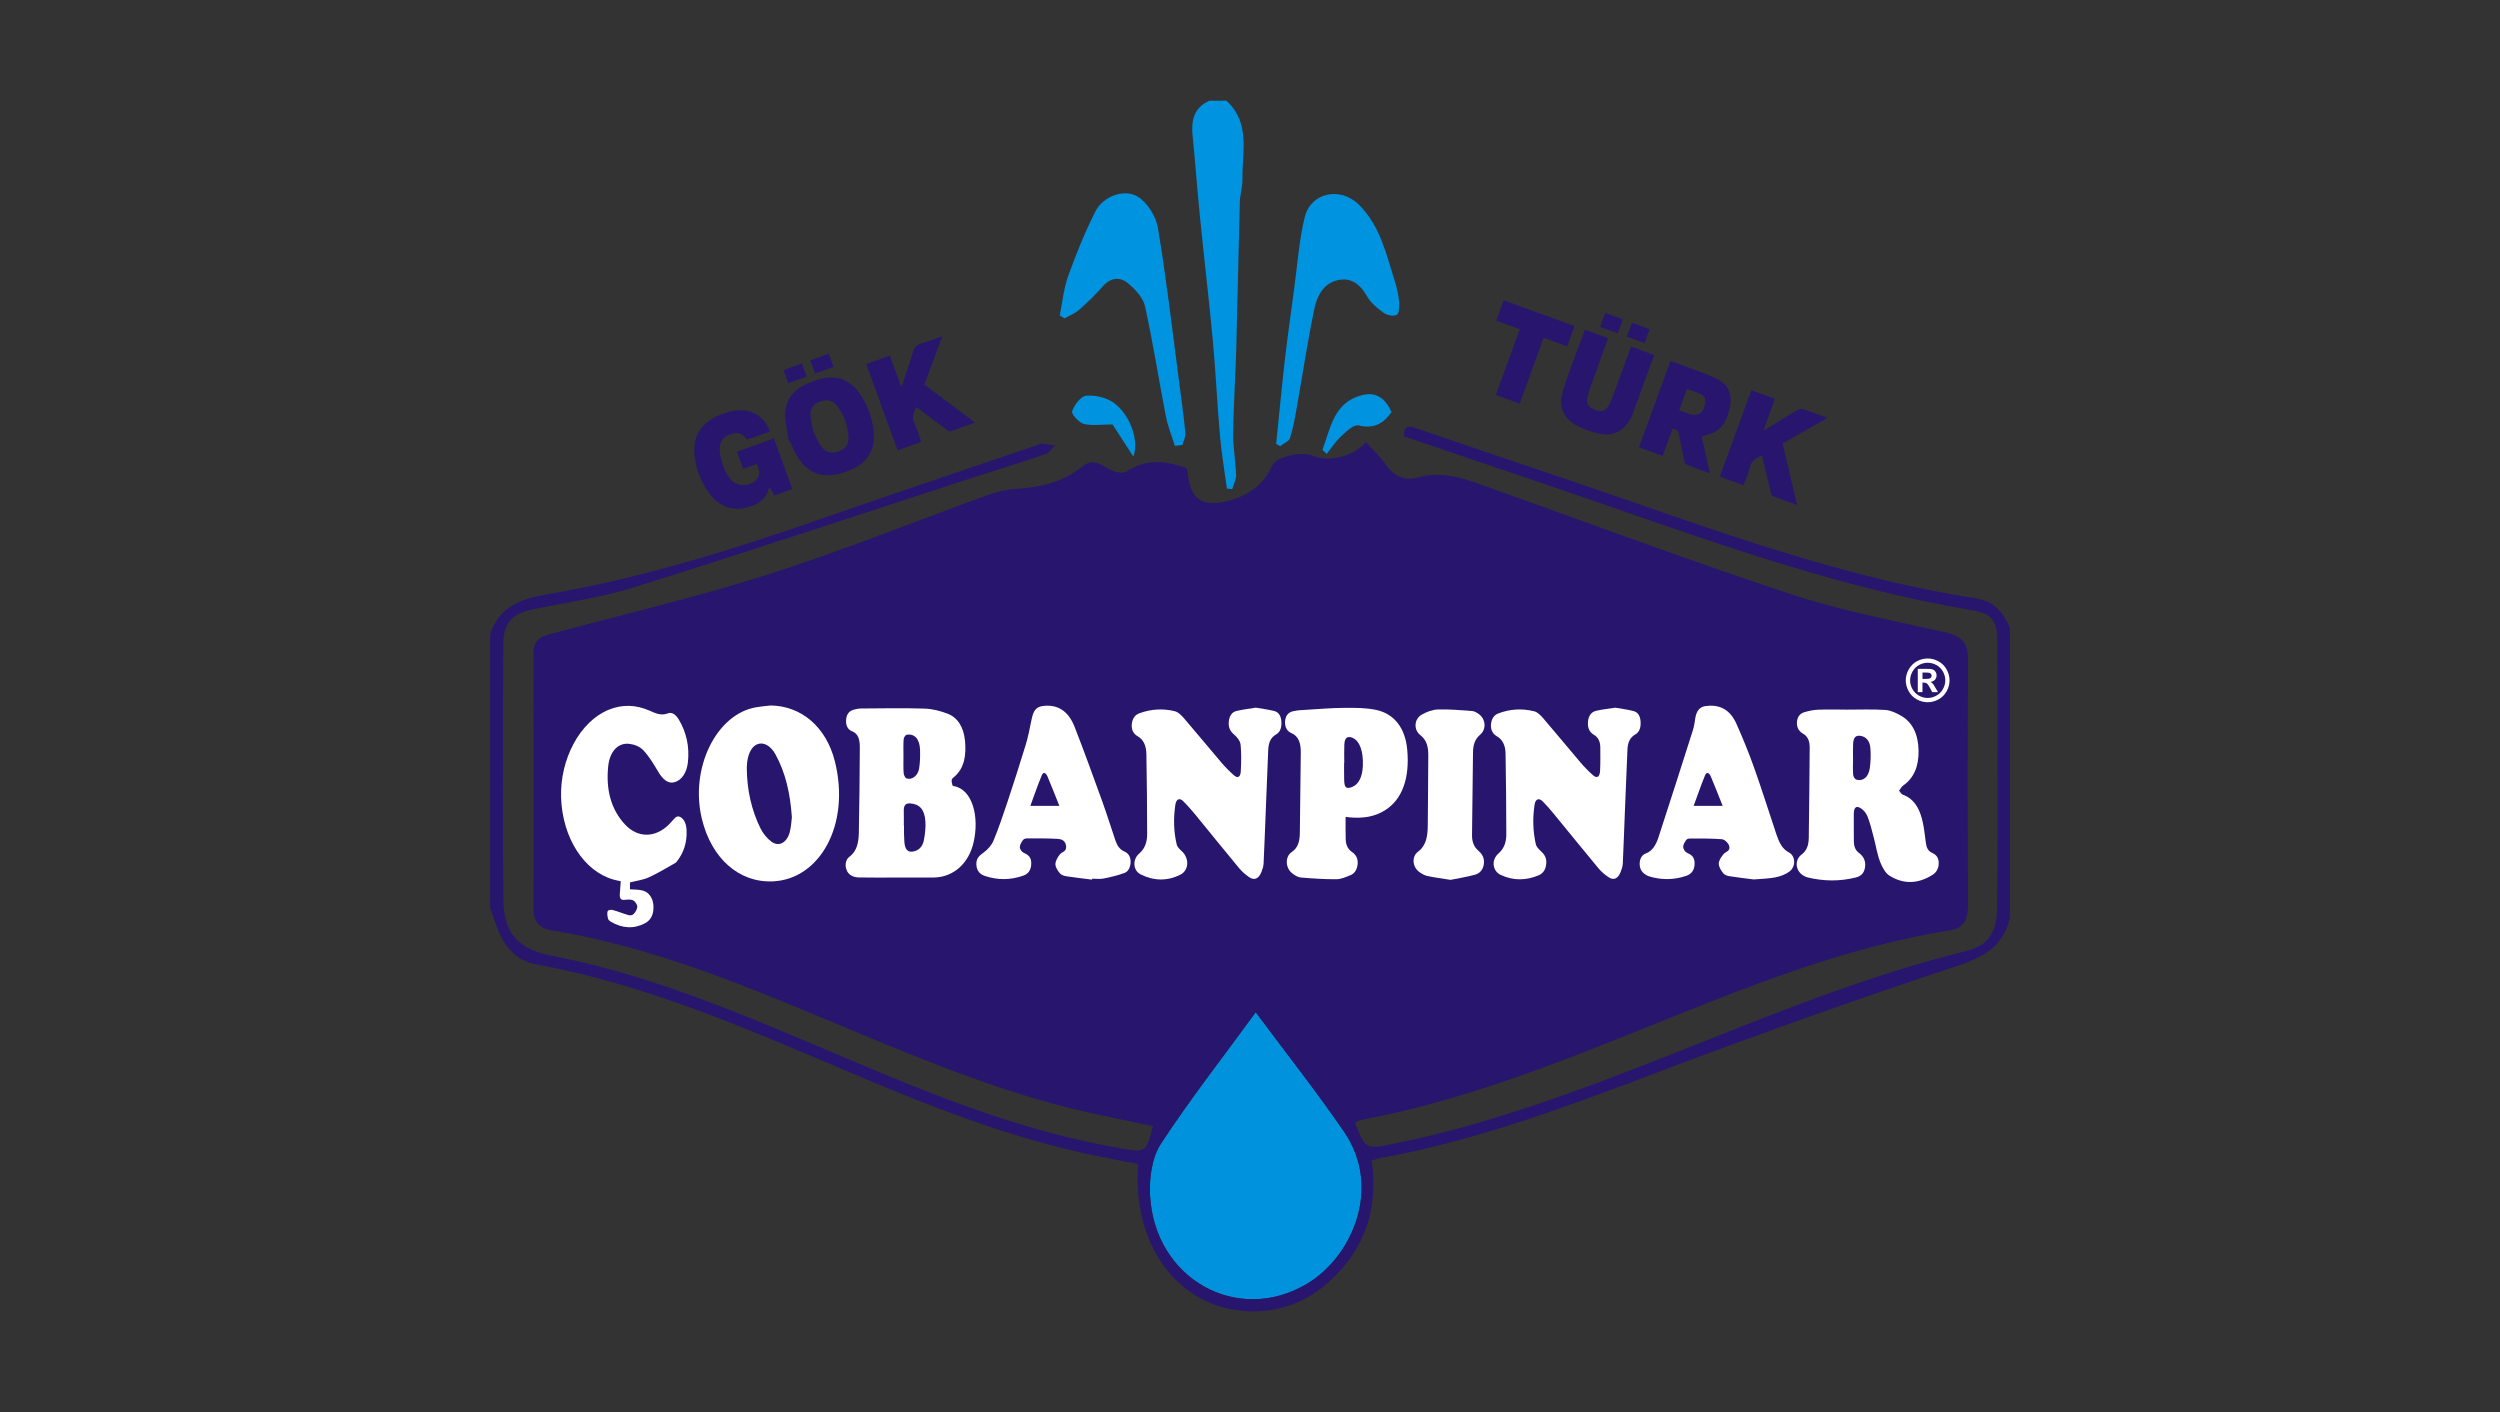<?xml version="1.0" encoding="utf-8"?>
<!-- Generator: Adobe Illustrator 16.0.0, SVG Export Plug-In . SVG Version: 6.00 Build 0)  -->
<!DOCTYPE svg PUBLIC "-//W3C//DTD SVG 1.1//EN" "http://www.w3.org/Graphics/SVG/1.1/DTD/svg11.dtd">
<svg version="1.1" id="Layer_1" xmlns="http://www.w3.org/2000/svg" xmlns:xlink="http://www.w3.org/1999/xlink" x="0px" y="0px"
	 width="108px" height="61px" viewBox="0 0 108 61" enable-background="new 0 0 108 61" xml:space="preserve">
<rect x="0" y="0" width="108" height="61" fill="#333333" stroke="none"/>
<g>
	<g>
		<path fill-rule="evenodd" clip-rule="evenodd" fill="#28156E" d="M34.641,15.7c0.067,0.187,0.135,0.372,0.206,0.568
			c-0.268,0.098-0.517,0.188-0.791,0.288c-0.069-0.188-0.138-0.378-0.207-0.568C34.113,15.892,34.377,15.796,34.641,15.7z"/>
		<path fill-rule="evenodd" clip-rule="evenodd" fill="#28156E" d="M35.799,15.279c0.068,0.186,0.135,0.372,0.207,0.567
			c-0.272,0.101-0.518,0.189-0.792,0.289c-0.067-0.187-0.137-0.378-0.207-0.568C35.27,15.471,35.534,15.375,35.799,15.279z"/>
		<path fill-rule="evenodd" clip-rule="evenodd" fill="#28156E" d="M34.227,21.124c-0.26,0.094-0.507,0.184-0.77,0.28
			c-0.064-0.114-0.129-0.229-0.199-0.353c-0.018,0.019-0.031,0.028-0.034,0.039c-0.105,0.421-0.403,0.653-0.792,0.784
			c-0.729,0.245-1.34,0.053-1.799-0.568c-0.36-0.487-0.567-1.042-0.63-1.643c-0.082-0.803,0.277-1.383,1.04-1.715
			c0.341-0.148,0.692-0.246,1.068-0.221c0.521,0.033,0.988,0.404,1.14,0.916c-0.312,0.114-0.624,0.229-0.938,0.337
			c-0.026,0.011-0.085-0.016-0.102-0.042c-0.148-0.24-0.365-0.269-0.608-0.194c-0.27,0.084-0.477,0.243-0.506,0.545
			c-0.013,0.147-0.002,0.304,0.034,0.448c0.093,0.372,0.208,0.741,0.486,1.025c0.288,0.297,0.865,0.248,1.099-0.094
			c0.139-0.205,0.08-0.409-0.018-0.623c-0.197,0.071-0.389,0.141-0.593,0.214c-0.091-0.251-0.179-0.491-0.27-0.742
			c0.529-0.192,1.058-0.385,1.596-0.581C33.695,19.663,33.958,20.385,34.227,21.124z"/>
		<path fill-rule="evenodd" clip-rule="evenodd" fill="#28156E" d="M34.073,19.035c-0.053-0.354-0.141-0.708-0.152-1.065
			c-0.019-0.621,0.294-1.074,0.843-1.344c0.263-0.129,0.549-0.235,0.836-0.288c0.664-0.124,1.184,0.137,1.556,0.689
			c0.317,0.468,0.51,0.988,0.58,1.548c0.103,0.825-0.24,1.418-1.012,1.736c-0.251,0.104-0.523,0.18-0.792,0.212
			c-0.657,0.078-1.219-0.27-1.562-0.932c-0.094-0.182-0.174-0.371-0.259-0.557C34.098,19.034,34.085,19.035,34.073,19.035z
			 M35.12,18.6c0.109,0.23,0.182,0.393,0.265,0.549c0.037,0.071,0.089,0.136,0.143,0.196c0.188,0.208,0.426,0.257,0.709,0.151
			c0.274-0.104,0.429-0.289,0.419-0.57c-0.015-0.526-0.189-1.006-0.515-1.419c-0.177-0.224-0.42-0.267-0.703-0.163
			c-0.282,0.104-0.443,0.295-0.427,0.581C35.026,18.175,35.09,18.421,35.12,18.6z"/>
		<path fill-rule="evenodd" clip-rule="evenodd" fill="#28156E" d="M40.705,14.527c-0.266,0.72-0.517,1.401-0.772,2.089
			c0.726,0.542,1.444,1.08,2.189,1.637c-0.37,0.135-0.711,0.263-1.056,0.379c-0.041,0.014-0.11-0.026-0.154-0.059
			c-0.399-0.294-0.796-0.592-1.194-0.888c-0.043-0.031-0.087-0.061-0.138-0.098c-0.107,0.233-0.207,0.443-0.077,0.707
			c0.123,0.249,0.197,0.522,0.296,0.793c-0.346,0.126-0.678,0.247-1.019,0.371c-0.452-1.239-0.903-2.479-1.356-3.727
			c0.333-0.121,0.666-0.242,1.017-0.37c0.161,0.44,0.322,0.882,0.482,1.324c0.012-0.001,0.023-0.002,0.035-0.003
			c0.125-0.371,0.25-0.742,0.375-1.113c0.071-0.204,0.093-0.456,0.229-0.597c0.135-0.14,0.386-0.168,0.588-0.244
			C40.321,14.665,40.495,14.604,40.705,14.527z"/>
	</g>
	<path fill-rule="evenodd" clip-rule="evenodd" fill="#0093E0" d="M52.979,4.35c1.052,0.959,0.678,2.217,0.695,3.387
		c0.006,0.331-0.104,0.661-0.114,0.994c-0.057,2.102-0.095,4.205-0.153,6.307c-0.034,1.229-0.117,2.458-0.134,3.687
		c-0.007,0.597,0.106,1.195,0.125,1.793c0.008,0.202-0.106,0.407-0.166,0.611c-0.076-0.007-0.152-0.014-0.229-0.02
		c-0.102-0.76-0.232-1.519-0.3-2.281c-0.12-1.364-0.181-2.732-0.307-4.094c-0.168-1.81-0.383-3.614-0.563-5.422
		c-0.115-1.145-0.194-2.293-0.312-3.437c-0.067-0.667,0.048-1.225,0.727-1.524C52.492,4.35,52.735,4.35,52.979,4.35z"/>
	<path fill-rule="evenodd" clip-rule="evenodd" fill="#0093E0" d="M55.131,19.176c0.119-1.163,0.227-2.328,0.359-3.488
		c0.122-1.067,0.271-2.131,0.415-3.194c0.142-1.039,0.212-2.095,0.458-3.108c0.262-1.075,1.536-1.332,2.331-0.553
		c0.933,0.913,1.188,2.143,1.563,3.317c0.094,0.294,0.158,0.602,0.188,0.909c0.017,0.186-0.004,0.488-0.107,0.542
		c-0.143,0.074-0.423,0.016-0.568-0.09c-0.272-0.196-0.554-0.432-0.717-0.716c-0.28-0.494-0.652-0.804-1.212-0.702
		c-0.644,0.117-0.94,0.671-1.056,1.227c-0.293,1.396-0.502,2.81-0.751,4.215c-0.083,0.465-0.162,0.936-0.304,1.385
		c-0.046,0.148-0.28,0.236-0.428,0.353C55.244,19.24,55.188,19.209,55.131,19.176z"/>
	<path fill-rule="evenodd" clip-rule="evenodd" fill="#0093E0" d="M50.755,19.263c-0.131-0.426-0.304-0.843-0.389-1.278
		c-0.308-1.585-0.555-3.183-0.902-4.758c-0.083-0.371-0.426-0.732-0.737-0.992c-0.342-0.285-0.745-0.251-1.082,0.132
		c-0.32,0.362-0.669,0.704-1.033,1.023c-0.178,0.157-0.418,0.245-0.63,0.364c-0.066-0.042-0.134-0.084-0.2-0.127
		c0.116-0.568,0.167-1.158,0.361-1.698c0.345-0.954,0.725-1.903,1.185-2.807c0.319-0.628,1.221-0.986,1.814-0.631
		c0.421,0.253,0.797,0.854,0.88,1.354c0.363,2.163,0.611,4.344,0.899,6.519c0.103,0.78,0.209,1.559,0.287,2.34
		c0.017,0.166-0.08,0.345-0.125,0.517C50.974,19.234,50.864,19.248,50.755,19.263z"/>
	<path fill-rule="evenodd" clip-rule="evenodd" fill="#0093E0" d="M48.96,19.724c-0.365-0.563-0.671-1.036-0.898-1.388
		c-0.494,0-0.892,0.068-1.246-0.025c-0.214-0.058-0.544-0.433-0.501-0.548c0.1-0.273,0.376-0.649,0.607-0.669
		c0.39-0.033,0.872,0.078,1.189,0.304C48.816,17.9,49.227,19.052,48.96,19.724z"/>
	<path fill-rule="evenodd" clip-rule="evenodd" fill="#0093E0" d="M57.131,19.436c0.353-0.962,0.499-2.089,1.749-2.375
		c0.603-0.138,0.989,0.181,1.233,0.742c-0.348,0.497-0.763,0.735-1.431,0.575c-0.205-0.049-0.533,0.275-0.756,0.481
		c-0.233,0.215-0.409,0.495-0.612,0.747C57.255,19.549,57.19,19.492,57.131,19.436z"/>
	<path fill-rule="evenodd" clip-rule="evenodd" fill="#0092DD" d="M54.247,43.729c1.348,1.813,2.646,3.451,3.823,5.174
		c1.646,2.408,0.344,5.383-1.592,6.547c-3.012,1.813-6.615-0.197-6.798-3.828c-0.037-0.74,0.085-1.625,0.475-2.221
		C51.415,47.48,52.832,45.668,54.247,43.729z"/>
	<path fill-rule="evenodd" clip-rule="evenodd" fill="#28156E" d="M85.375,25.854c-5.159-0.804-10.066-2.506-14.974-4.211
		c-3.048-1.06-6.11-2.076-9.163-3.122c-0.346-0.118-0.608-0.19-0.585,0.333c2.918,0.992,5.82,1.958,8.709,2.962
		c5.157,1.792,10.308,3.612,15.723,4.526c0.97,0.164,1.195,0.419,1.2,1.393c0.01,1.774,0.007,3.549,0.006,5.325
		c-0.001,2.066,0.01,4.133-0.018,6.199c-0.015,1.051-0.41,1.604-1.336,1.828c-4.305,1.057-8.389,2.738-12.491,4.363
		c-3.995,1.582-8.007,3.107-12.238,3.959c-1.215,0.244-1.212,0.256-1.674-0.91c0.079-0.039,0.158-0.1,0.244-0.113
		c4.323-0.803,8.384-2.41,12.438-4.041c4.231-1.703,8.461-3.424,13.005-4.154c0.633-0.102,0.801-0.494,0.799-1.09
		c-0.019-3.525-0.028-7.051,0.002-10.575c0.006-0.759-0.281-1.055-1.007-1.216c-2.246-0.502-4.522-0.938-6.703-1.66
		c-4.489-1.488-8.923-3.141-13.377-4.733c-0.88-0.316-1.753-0.548-2.7-0.289c-0.577,0.158-1.027-0.068-1.377-0.568
		c-0.237-0.344-0.556-0.632-0.843-0.954c-0.58,0.641-1.62,0.867-2.325,0.577c-0.482-0.199-1.566,0.056-1.728,0.426
		c-0.358,0.822-1.013,1.283-1.843,1.512c-1.181,0.326-1.707-0.042-1.816-1.226c-0.007-0.069-0.045-0.137-0.06-0.177
		c-0.89-0.313-1.728-0.423-2.567,0.156c-0.179,0.124-0.652-0.014-0.891-0.177c-0.379-0.259-0.706-0.319-1.052-0.033
		c-0.828,0.687-1.805,0.884-2.843,0.954c-0.428,0.028-0.863,0.138-1.268,0.285c-3.125,1.131-6.21,2.38-9.372,3.392
		c-3.045,0.973-6.166,1.708-9.255,2.538c-0.48,0.129-0.95,0.194-0.947,0.875c0.012,3.695,0.007,7.392,0.003,11.087
		c-0.001,0.527,0.247,0.807,0.758,0.891c3.987,0.646,7.71,2.121,11.41,3.66c3.606,1.498,7.185,3.068,10.989,4.02
		c1.191,0.297,2.399,0.523,3.6,0.781c-0.296,1.129-0.3,1.15-1.333,0.975c-0.836-0.145-1.666-0.324-2.49-0.527
		c-4.333-1.068-8.362-2.957-12.461-4.658c-3.143-1.303-6.321-2.498-9.675-3.146c-1.424-0.275-2.088-0.938-2.103-2.414
		c-0.037-3.695-0.022-7.392-0.003-11.086c0.004-0.872,0.384-1.274,1.232-1.457c1.47-0.317,2.978-0.509,4.406-0.958
		c4.883-1.528,9.737-3.145,14.601-4.728c1.061-0.345,2.128-0.669,3.184-1.029c0.159-0.054,0.271-0.245,0.405-0.373
		c-0.186-0.03-0.374-0.068-0.561-0.084c-0.065-0.006-0.137,0.042-0.206,0.067c-3.077,1.048-6.16,2.08-9.229,3.15
		c-3.896,1.355-7.828,2.594-11.903,3.289c-1.149,0.196-2.108,0.515-2.497,1.734c0,3.939,0,7.879,0,11.818
		c0.096,0.271,0.188,0.547,0.286,0.818c0.302,0.82,0.796,1.457,1.706,1.623c4.695,0.857,9.033,2.748,13.386,4.598
		c3.485,1.48,6.996,2.885,10.722,3.656c0.633,0.131,1.269,0.25,1.892,0.371c-0.266,3.551,1.765,6.244,4.774,6.361
		c1.336,0.049,2.526-0.4,3.521-1.318c1.523-1.404,2.088-3.148,1.796-5.186c0.128-0.043,0.216-0.086,0.31-0.104
		c4.25-0.76,8.258-2.283,12.274-3.803c4.17-1.576,8.372-3.07,12.604-4.471c1.184-0.395,2.087-0.836,2.38-2.111
		c0-4.182,0-8.362,0-12.545C86.538,26.464,86.157,25.977,85.375,25.854z M56.479,55.449c-3.012,1.813-6.615-0.197-6.798-3.828
		c-0.037-0.74,0.085-1.625,0.475-2.221c1.26-1.92,2.677-3.732,4.092-5.672c1.348,1.813,2.646,3.451,3.823,5.174
		C59.716,51.311,58.414,54.285,56.479,55.449z"/>
	<g>
		<path fill-rule="evenodd" clip-rule="evenodd" fill="#FFFFFF" d="M79.747,30.657c0.568,0,1.135-0.024,1.699,0.013
			c0.232,0.015,0.471,0.128,0.688,0.254c0.488,0.282,0.736,0.802,0.748,1.503c0.012,0.678-0.204,1.188-0.667,1.51
			c-0.069,0.047-0.116,0.146-0.175,0.221c0.053,0.059,0.097,0.146,0.153,0.168c0.666,0.236,0.86,0.924,0.956,1.711
			c0.016,0.129,0.032,0.258,0.05,0.387c0.027,0.195,0.096,0.338,0.252,0.41c0.148,0.07,0.292,0.17,0.301,0.42
			c0.01,0.258-0.101,0.436-0.26,0.535c-0.613,0.393-1.248,0.426-1.862,0.043c-0.175-0.105-0.322-0.371-0.413-0.611
			c-0.125-0.328-0.18-0.703-0.275-1.055c-0.081-0.309-0.156-0.625-0.272-0.91c-0.061-0.15-0.188-0.287-0.31-0.355
			c-0.183-0.105-0.276,0-0.276,0.264c-0.004,0.395,0.003,0.787,0.003,1.18c0,0.229,0.07,0.389,0.223,0.504
			c0.174,0.133,0.301,0.316,0.26,0.615c-0.041,0.287-0.211,0.396-0.396,0.443c-0.703,0.176-1.408,0.166-2.11-0.008
			c-0.062-0.016-0.122-0.053-0.18-0.088c-0.326-0.211-0.365-0.662-0.052-0.898c0.227-0.17,0.299-0.408,0.307-0.707
			c0.019-1.299,0.029-2.6,0.04-3.9c0.003-0.281-0.077-0.496-0.295-0.617c-0.153-0.087-0.272-0.244-0.256-0.5
			c0.021-0.254,0.159-0.375,0.324-0.423c0.192-0.058,0.389-0.099,0.586-0.107c0.402-0.016,0.808-0.004,1.209-0.004
			C79.747,30.655,79.747,30.656,79.747,30.657z M80.051,32.801L80.051,32.801c-0.001,0.225-0.013,0.449,0.006,0.672
			c0.005,0.076,0.08,0.191,0.138,0.207c0.289,0.084,0.527-0.109,0.581-0.5c0.039-0.279,0.047-0.574,0.025-0.857
			c-0.025-0.314-0.18-0.485-0.402-0.53c-0.231-0.045-0.335,0.058-0.346,0.366C80.045,32.371,80.051,32.586,80.051,32.801z"/>
		<path fill-rule="evenodd" clip-rule="evenodd" fill="#FFFFFF" d="M38.729,37.91c-0.545,0-1.091,0.006-1.636-0.004
			c-0.116-0.002-0.243-0.031-0.345-0.1c-0.26-0.174-0.298-0.613-0.05-0.797c0.327-0.242,0.395-0.627,0.404-1.041
			c0.027-1.225,0.033-2.451,0.042-3.678c0.003-0.33-0.062-0.598-0.346-0.705c-0.164-0.063-0.268-0.238-0.246-0.496
			c0.022-0.255,0.146-0.376,0.317-0.427c0.11-0.033,0.224-0.055,0.336-0.055c0.914-0.006,1.828-0.025,2.742,0.005
			c0.334,0.01,0.676,0.098,0.998,0.223c0.43,0.167,0.69,0.584,0.744,1.178c0.056,0.607-0.026,1.16-0.449,1.533
			c-0.047,0.039-0.113,0.084-0.125,0.143c-0.016,0.07,0.015,0.158,0.032,0.238c0.004,0.018,0.037,0.029,0.057,0.033
			c0.821,0.145,1.107,1.344,0.854,2.434c-0.209,0.906-0.855,1.48-1.672,1.514c-0.028,0-0.056,0.002-0.085,0.002
			C39.779,37.91,39.255,37.91,38.729,37.91z M39.045,35.664c0.003,0,0.005,0,0.008,0c0,0.113-0.001,0.225,0,0.336
			c0.003,0.113,0.007,0.225,0.013,0.336c0.021,0.375,0.156,0.514,0.435,0.438c0.203-0.055,0.36-0.211,0.409-0.471
			c0.051-0.268,0.086-0.555,0.067-0.824c-0.035-0.516-0.259-0.744-0.65-0.771c-0.196-0.016-0.293,0.07-0.284,0.342
			C39.05,35.254,39.045,35.459,39.045,35.664z M39.03,32.66L39.03,32.66c0.001,0.246-0.01,0.49,0.007,0.732
			c0.005,0.084,0.067,0.215,0.122,0.234c0.231,0.082,0.494-0.109,0.546-0.422c0.044-0.27,0.05-0.557,0.04-0.834
			c-0.021-0.447-0.232-0.678-0.568-0.633c-0.054,0.005-0.134,0.121-0.139,0.193C39.019,32.174,39.03,32.418,39.03,32.66z"/>
		<path fill-rule="evenodd" clip-rule="evenodd" fill="#FFFFFF" d="M33.292,30.477c1.317,0.016,2.401,0.922,2.774,2.412
			c0.685,2.734-0.647,5.098-2.679,5.186c-1.465,0.064-2.653-0.992-3.066-2.701c-0.528-2.184,0.623-4.537,2.358-4.823
			C32.883,30.517,33.087,30.5,33.292,30.477z M34.209,35.303c-0.073-1.053-0.282-1.936-0.707-2.711
			c-0.214-0.391-0.522-0.547-0.789-0.44c-0.261,0.104-0.434,0.47-0.449,0.96c-0.001,0.018-0.002,0.037-0.002,0.057
			c0.004,0.949,0.202,1.826,0.592,2.617c0.114,0.232,0.292,0.441,0.475,0.576c0.323,0.234,0.669,0.041,0.79-0.42
			C34.181,35.707,34.189,35.451,34.209,35.303z"/>
		<path fill-rule="evenodd" clip-rule="evenodd" fill="#FFFFFF" d="M54.252,30.571c0.261,0.044,0.528,0.079,0.792,0.144
			c0.171,0.041,0.289,0.185,0.31,0.435c0.02,0.258-0.035,0.471-0.227,0.578c-0.22,0.125-0.325,0.339-0.339,0.65
			c-0.032,0.859-0.071,1.717-0.104,2.576c-0.032,0.785-0.06,1.57-0.097,2.354c-0.006,0.115-0.044,0.236-0.085,0.342
			c-0.113,0.303-0.304,0.4-0.529,0.25c-0.154-0.105-0.308-0.234-0.438-0.389c-0.64-0.771-1.269-1.553-1.905-2.328
			c-0.166-0.199-0.337-0.398-0.52-0.576c-0.154-0.152-0.298-0.088-0.335,0.162c-0.085,0.574-0.075,1.158,0.061,1.719
			c0.029,0.115,0.136,0.207,0.219,0.285c0.327,0.299,0.313,0.82-0.057,1.01c-0.568,0.289-1.156,0.275-1.723-0.01
			c-0.331-0.168-0.362-0.645-0.061-0.9c0.247-0.211,0.345-0.5,0.343-0.846c0-1.15-0.014-2.299-0.033-3.449
			c-0.005-0.348-0.116-0.625-0.38-0.775c-0.157-0.088-0.271-0.248-0.252-0.5c0.02-0.268,0.149-0.425,0.332-0.491
			c0.505-0.184,1.021-0.215,1.535-0.085c0.143,0.036,0.282,0.176,0.396,0.309c0.543,0.63,1.072,1.279,1.613,1.912
			c0.169,0.197,0.351,0.381,0.539,0.545c0.162,0.145,0.284,0.076,0.295-0.174c0.019-0.383,0.031-0.77-0.008-1.146
			c-0.015-0.158-0.151-0.33-0.266-0.426c-0.167-0.141-0.267-0.295-0.245-0.564c0.024-0.272,0.148-0.427,0.339-0.47
			C53.693,30.649,53.969,30.617,54.252,30.571z"/>
		<path fill-rule="evenodd" clip-rule="evenodd" fill="#FFFFFF" d="M69.781,30.572c0.253,0.044,0.521,0.078,0.783,0.144
			c0.172,0.043,0.29,0.188,0.308,0.438c0.02,0.259-0.04,0.469-0.229,0.576c-0.222,0.123-0.326,0.343-0.337,0.652
			c-0.033,0.85-0.071,1.699-0.106,2.551c-0.031,0.791-0.059,1.586-0.095,2.377c-0.008,0.125-0.052,0.256-0.097,0.369
			c-0.107,0.27-0.295,0.363-0.5,0.227c-0.164-0.105-0.324-0.238-0.458-0.4c-0.64-0.768-1.269-1.549-1.905-2.322
			c-0.16-0.197-0.327-0.391-0.5-0.564c-0.166-0.166-0.315-0.105-0.354,0.154c-0.083,0.568-0.07,1.139,0.056,1.693
			c0.026,0.117,0.128,0.217,0.211,0.293c0.147,0.137,0.263,0.283,0.241,0.547c-0.022,0.268-0.147,0.428-0.324,0.504
			c-0.549,0.232-1.104,0.24-1.646-0.016c-0.361-0.172-0.411-0.652-0.095-0.924c0.238-0.207,0.339-0.484,0.339-0.82
			c-0.001-1.168-0.013-2.336-0.033-3.506c-0.006-0.338-0.128-0.6-0.381-0.742c-0.155-0.092-0.268-0.252-0.249-0.505
			c0.021-0.253,0.139-0.41,0.315-0.477c0.511-0.196,1.035-0.224,1.555-0.093c0.142,0.036,0.282,0.176,0.395,0.31
			c0.538,0.625,1.063,1.268,1.598,1.895c0.169,0.199,0.35,0.383,0.537,0.549c0.182,0.162,0.3,0.088,0.314-0.193
			c0.017-0.336,0.011-0.672,0.009-1.01c-0.002-0.249-0.095-0.428-0.265-0.529c-0.191-0.111-0.291-0.285-0.267-0.571
			c0.025-0.287,0.166-0.432,0.362-0.475C69.229,30.644,69.495,30.616,69.781,30.572z"/>
		<path fill-rule="evenodd" clip-rule="evenodd" fill="#FFFFFF" d="M27.215,38.121c0,0.107,0,0.217,0,0.297
			c0.197,0.018,0.389,0.004,0.57,0.059c0.262,0.078,0.426,0.34,0.443,0.637c0.022,0.357-0.09,0.627-0.365,0.771
			c-0.49,0.258-0.982,0.217-1.465-0.061c-0.049-0.029-0.115-0.074-0.13-0.135c-0.027-0.102-0.049-0.236-0.018-0.324
			c0.019-0.053,0.145-0.074,0.215-0.055c0.233,0.063,0.46,0.16,0.693,0.225c0.07,0.02,0.173,0.002,0.223-0.057
			c0.072-0.078,0.156-0.219,0.149-0.316c-0.008-0.104-0.111-0.24-0.193-0.273c-0.116-0.047-0.253-0.023-0.379-0.014
			c-0.142,0.01-0.195-0.078-0.183-0.254c0.012-0.174,0.026-0.352,0.042-0.551c-0.108-0.025-0.212-0.043-0.313-0.072
			c-1.283-0.361-2.208-1.811-2.265-3.543c-0.053-1.67,0.821-3.287,2.051-3.792c0.595-0.245,1.186-0.22,1.774,0.039
			c0.253,0.112,0.501,0.229,0.783,0.116c0.195-0.076,0.36,0.072,0.481,0.273c0.32,0.539,0.464,1.152,0.39,1.838
			c-0.048,0.447-0.267,0.768-0.561,0.857c-0.278,0.088-0.509-0.084-0.734-0.467c-0.193-0.328-0.395-0.662-0.64-0.916
			c-0.16-0.166-0.4-0.248-0.609-0.27c-0.474-0.051-0.831,0.332-0.898,0.953c-0.108,1.008,0.113,1.875,0.722,2.529
			c0.545,0.586,1.286,0.588,1.873,0.029c0.046-0.045,0.088-0.096,0.133-0.141c0.115-0.115,0.214-0.303,0.388-0.207
			c0.185,0.102,0.255,0.326,0.268,0.566c0.026,0.537-0.129,0.984-0.42,1.355c-0.021,0.027-0.044,0.051-0.068,0.064
			c-0.375,0.207-0.742,0.439-1.126,0.613C27.79,38.014,27.509,38.045,27.215,38.121z"/>
		<path fill-rule="evenodd" clip-rule="evenodd" fill="#FFFFFF" d="M58.13,35.291c0,0.346-0.006,0.662,0.005,0.979
			c0.007,0.24,0.103,0.418,0.267,0.533c0.153,0.107,0.268,0.258,0.249,0.506c-0.018,0.248-0.13,0.424-0.304,0.496
			c-0.2,0.082-0.41,0.176-0.617,0.178c-0.514,0.002-1.029-0.031-1.543-0.076c-0.133-0.014-0.273-0.105-0.39-0.203
			c-0.272-0.232-0.282-0.703,0.002-0.893c0.284-0.191,0.351-0.482,0.354-0.844c0.016-1.152,0.029-2.303,0.041-3.455
			c0.004-0.398-0.089-0.709-0.41-0.845c-0.172-0.073-0.287-0.239-0.269-0.509c0.02-0.271,0.167-0.39,0.34-0.432
			c0.185-0.045,0.379-0.052,0.57-0.063c0.551-0.033,1.102-0.081,1.652-0.084c0.457-0.002,0.923-0.007,1.372,0.089
			c0.797,0.169,1.259,0.799,1.343,1.713c0.114,1.234-0.215,2.145-0.943,2.611c-0.48,0.311-0.991,0.361-1.515,0.32
			C58.273,35.309,58.209,35.301,58.13,35.291z M58.072,32.959c-0.002,0-0.004,0-0.007,0c0,0.242-0.003,0.486,0.003,0.729
			c0.007,0.336,0.085,0.406,0.336,0.313c0.288-0.107,0.454-0.438,0.472-0.93c0.021-0.609-0.134-1.047-0.419-1.184
			c-0.014-0.006-0.027-0.013-0.039-0.019c-0.221-0.082-0.332,0.007-0.343,0.308C58.063,32.436,58.072,32.697,58.072,32.959z"/>
		<path fill-rule="evenodd" clip-rule="evenodd" fill="#FFFFFF" d="M47.177,38c-0.373-0.047-0.746-0.09-1.118-0.146
			c-0.097-0.016-0.208-0.051-0.275-0.131c-0.087-0.104-0.194-0.264-0.19-0.396c0.004-0.145,0.105-0.307,0.194-0.42
			c0.096-0.117,0.301-0.111,0.266-0.367c-0.034-0.25-0.222-0.291-0.369-0.301c-0.437-0.025-0.875-0.02-1.313-0.02
			c-0.061,0-0.141,0.02-0.178,0.07c-0.064,0.086-0.138,0.207-0.138,0.314c0,0.082,0.095,0.205,0.166,0.236
			c0.182,0.082,0.333,0.174,0.329,0.469c-0.005,0.307-0.16,0.459-0.353,0.523c-0.544,0.189-1.093,0.195-1.639,0.014
			c-0.192-0.063-0.366-0.195-0.38-0.494c-0.014-0.311,0.169-0.406,0.34-0.541c0.156-0.121,0.318-0.293,0.403-0.5
			c0.223-0.539,0.414-1.105,0.602-1.668c0.269-0.814,0.533-1.631,0.784-2.456c0.107-0.354,0.181-0.726,0.255-1.097
			c0.087-0.428,0.21-0.566,0.55-0.597c0.579-0.053,1.042,0.219,1.309,0.906c0.416,1.063,0.806,2.143,1.196,3.221
			c0.201,0.557,0.378,1.127,0.569,1.691c0.075,0.219,0.188,0.387,0.373,0.467c0.154,0.066,0.281,0.197,0.283,0.438
			c0.001,0.244-0.1,0.438-0.263,0.496c-0.298,0.111-0.604,0.182-0.91,0.242c-0.16,0.031-0.325,0.006-0.488,0.006
			C47.179,37.973,47.178,37.986,47.177,38z M45.765,34.813c-0.185-0.459-0.345-0.871-0.516-1.275
			c-0.059-0.137-0.173-0.223-0.247-0.039c-0.172,0.418-0.32,0.852-0.491,1.314C44.948,34.813,45.322,34.813,45.765,34.813z"/>
		<path fill-rule="evenodd" clip-rule="evenodd" fill="#FFFFFF" d="M75.761,37.992c-0.31-0.039-0.674-0.082-1.039-0.139
			c-0.098-0.014-0.21-0.047-0.275-0.127c-0.092-0.111-0.198-0.279-0.197-0.418c0.003-0.143,0.116-0.299,0.207-0.41
			c0.094-0.111,0.304-0.127,0.245-0.346c-0.035-0.135-0.2-0.287-0.314-0.297c-0.464-0.039-0.93-0.029-1.396-0.029
			c-0.052,0-0.123,0.021-0.155,0.07c-0.057,0.084-0.129,0.199-0.123,0.295c0.003,0.092,0.089,0.215,0.158,0.246
			c0.191,0.084,0.348,0.182,0.335,0.492c-0.011,0.303-0.173,0.443-0.366,0.51c-0.538,0.18-1.08,0.182-1.618,0.014
			c-0.042-0.014-0.081-0.037-0.12-0.061c-0.15-0.092-0.266-0.227-0.269-0.463c-0.004-0.236,0.104-0.402,0.264-0.459
			c0.284-0.104,0.442-0.373,0.547-0.693c0.504-1.545,0.999-3.094,1.492-4.645c0.052-0.16,0.073-0.342,0.101-0.514
			c0.051-0.321,0.204-0.484,0.44-0.516c0.555-0.075,1.041,0.099,1.338,0.77c0.279,0.628,0.543,1.271,0.776,1.932
			c0.333,0.939,0.634,1.9,0.952,2.848c0.113,0.336,0.249,0.625,0.539,0.775s0.303,0.611,0.026,0.818
			c-0.184,0.139-0.406,0.215-0.618,0.258C76.402,37.961,76.111,37.961,75.761,37.992z M74.419,34.813
			c-0.184-0.457-0.344-0.871-0.514-1.275c-0.06-0.137-0.172-0.223-0.248-0.039c-0.172,0.416-0.319,0.852-0.491,1.314
			C73.603,34.813,73.978,34.813,74.419,34.813z"/>
		<path fill-rule="evenodd" clip-rule="evenodd" fill="#FFFFFF" d="M62.662,38.01c-0.367-0.059-0.684-0.1-0.997-0.166
			c-0.122-0.025-0.244-0.096-0.354-0.176c-0.296-0.221-0.338-0.66-0.048-0.879c0.368-0.277,0.413-0.697,0.417-1.164
			c0.013-0.992,0.013-1.982,0.022-2.977c0.005-0.381-0.067-0.674-0.341-0.889c-0.3-0.234-0.272-0.689,0.048-0.88
			c0.222-0.13,0.473-0.224,0.714-0.23c0.491-0.015,0.984,0.032,1.479,0.068c0.093,0.007,0.191,0.067,0.277,0.126
			c0.304,0.211,0.347,0.656,0.061,0.899c-0.23,0.196-0.303,0.448-0.306,0.772c-0.015,1.188-0.028,2.375-0.042,3.563
			c-0.002,0.285,0.078,0.502,0.263,0.662c0.153,0.131,0.281,0.303,0.249,0.574c-0.033,0.279-0.197,0.424-0.379,0.473
			C63.36,37.887,62.988,37.943,62.662,38.01z"/>
	</g>
	<g>
		<path fill="#FFFFFF" d="M83.274,28.446c0.162,0,0.317,0.042,0.466,0.122c0.149,0.082,0.268,0.197,0.352,0.35
			c0.085,0.15,0.128,0.31,0.128,0.474s-0.043,0.321-0.125,0.471c-0.084,0.148-0.2,0.266-0.349,0.349
			c-0.149,0.083-0.306,0.125-0.472,0.125c-0.164,0-0.322-0.042-0.47-0.125c-0.15-0.083-0.267-0.201-0.348-0.349
			c-0.085-0.15-0.127-0.307-0.127-0.471s0.042-0.324,0.128-0.474c0.085-0.152,0.202-0.268,0.35-0.35
			C82.957,28.487,83.112,28.446,83.274,28.446z M83.276,28.631c-0.13,0-0.255,0.033-0.374,0.098
			c-0.119,0.064-0.212,0.159-0.281,0.28c-0.069,0.122-0.104,0.25-0.104,0.382c0,0.132,0.033,0.259,0.101,0.379
			c0.066,0.12,0.161,0.214,0.281,0.281c0.119,0.068,0.244,0.101,0.377,0.101s0.258-0.033,0.377-0.101
			c0.12-0.067,0.214-0.162,0.281-0.281c0.068-0.12,0.103-0.247,0.103-0.379c0-0.133-0.034-0.26-0.104-0.382
			c-0.069-0.121-0.162-0.215-0.282-0.28C83.53,28.665,83.407,28.631,83.276,28.631z M82.848,29.897v-1.003h0.204
			c0.191,0,0.297,0.001,0.322,0.004c0.066,0.005,0.117,0.018,0.155,0.039c0.038,0.021,0.068,0.054,0.094,0.097
			c0.026,0.042,0.037,0.091,0.037,0.144c0,0.072-0.023,0.134-0.069,0.186c-0.049,0.051-0.114,0.083-0.2,0.096
			c0.029,0.012,0.055,0.024,0.071,0.038c0.017,0.014,0.038,0.04,0.067,0.077c0.006,0.01,0.032,0.051,0.073,0.123l0.12,0.202H83.47
			l-0.084-0.163c-0.056-0.109-0.104-0.179-0.141-0.206c-0.037-0.029-0.084-0.042-0.14-0.042h-0.054v0.411H82.848z M83.052,29.329
			h0.083c0.116,0,0.189-0.005,0.219-0.015c0.028-0.01,0.051-0.025,0.066-0.047c0.017-0.023,0.026-0.048,0.026-0.078
			c0-0.028-0.01-0.053-0.026-0.074c-0.016-0.022-0.038-0.037-0.067-0.047c-0.028-0.009-0.103-0.014-0.218-0.014h-0.083V29.329z"/>
	</g>
	<g>
		<path fill-rule="evenodd" clip-rule="evenodd" fill="#28156E" d="M70.105,13.8c-0.071,0.197-0.144,0.393-0.219,0.599
			c-0.25-0.091-0.496-0.18-0.761-0.276c0.071-0.198,0.144-0.4,0.218-0.601C69.599,13.616,69.851,13.708,70.105,13.8z"/>
		<path fill-rule="evenodd" clip-rule="evenodd" fill="#28156E" d="M71.263,14.221c-0.072,0.197-0.144,0.394-0.218,0.6
			c-0.254-0.092-0.497-0.181-0.763-0.278c0.073-0.198,0.146-0.398,0.218-0.599C70.754,14.037,71.008,14.129,71.263,14.221z"/>
		<path fill-rule="evenodd" clip-rule="evenodd" fill="#28156E" d="M71.826,19.695c-0.354-0.129-0.682-0.249-1.019-0.371
			c0.453-1.244,0.901-2.479,1.353-3.715c0.012-0.003,0.023-0.011,0.03-0.009c0.627,0.237,1.264,0.448,1.876,0.716
			c0.603,0.264,0.799,0.704,0.649,1.348c-0.094,0.406-0.253,0.79-0.644,1.003c-0.166,0.091-0.36,0.125-0.559,0.191
			c0.113,0.503,0.232,1.031,0.356,1.587c-0.356-0.129-0.686-0.245-1.01-0.372c-0.041-0.016-0.076-0.085-0.088-0.134
			c-0.082-0.38-0.158-0.762-0.235-1.142c-0.046-0.218-0.046-0.218-0.283-0.277C72.112,18.907,71.972,19.294,71.826,19.695z
			 M72.878,16.804c-0.114,0.31-0.222,0.609-0.335,0.919c0.138,0.05,0.264,0.096,0.39,0.141c0.415,0.148,0.654,0.008,0.729-0.426
			c0.036-0.214-0.022-0.34-0.225-0.427C73.261,16.934,73.075,16.876,72.878,16.804z"/>
		<path fill-rule="evenodd" clip-rule="evenodd" fill="#28156E" d="M75.658,16.861c0.34,0.124,0.668,0.244,1.018,0.371
			c-0.163,0.445-0.323,0.887-0.483,1.329c0.009,0.007,0.02,0.014,0.028,0.021c0.224-0.136,0.446-0.271,0.671-0.409
			c0.257-0.157,0.512-0.32,0.774-0.469c0.065-0.036,0.166-0.048,0.233-0.027c0.34,0.112,0.672,0.24,1.047,0.375
			c-0.662,0.378-1.295,0.74-1.936,1.104c0.207,0.88,0.413,1.754,0.626,2.661c-0.372-0.135-0.715-0.256-1.052-0.389
			c-0.04-0.015-0.068-0.089-0.08-0.143c-0.118-0.481-0.231-0.965-0.347-1.448c-0.011-0.052-0.025-0.103-0.042-0.165
			c-0.237,0.112-0.449,0.214-0.519,0.507c-0.06,0.263-0.18,0.516-0.277,0.783c-0.345-0.126-0.678-0.247-1.02-0.371
			C74.752,19.354,75.203,18.115,75.658,16.861z"/>
		<path fill-rule="evenodd" clip-rule="evenodd" fill="#28156E" d="M68.467,14.245c0.334,0.121,0.657,0.238,1.005,0.365
			c-0.019,0.055-0.038,0.108-0.059,0.162c-0.246,0.679-0.494,1.359-0.74,2.04c-0.048,0.137-0.09,0.28-0.106,0.421
			c-0.031,0.236,0.077,0.377,0.327,0.471c0.265,0.099,0.439,0.066,0.572-0.136c0.083-0.125,0.144-0.267,0.196-0.407
			c0.247-0.664,0.487-1.328,0.728-1.992c0.021-0.06,0.044-0.121,0.07-0.193c0.341,0.124,0.673,0.244,0.998,0.363
			c-0.322,0.886-0.643,1.767-0.966,2.647c-0.024,0.069-0.074,0.131-0.113,0.196c-0.284,0.456-0.702,0.66-1.224,0.563
			c-0.331-0.06-0.666-0.163-0.964-0.318c-0.659-0.342-0.89-0.837-0.664-1.564C67.798,15.983,68.146,15.126,68.467,14.245z"/>
		<path fill-rule="evenodd" clip-rule="evenodd" fill="#28156E" d="M65.656,14.222c-0.35-0.127-0.678-0.246-1.018-0.37
			c0.109-0.3,0.213-0.585,0.32-0.88c1.017,0.371,2.034,0.742,3.063,1.115c-0.105,0.288-0.21,0.574-0.318,0.873
			c-0.339-0.124-0.671-0.244-1.017-0.371c-0.349,0.956-0.689,1.897-1.037,2.85c-0.346-0.124-0.678-0.246-1.029-0.374
			C64.962,16.125,65.305,15.18,65.656,14.222z"/>
	</g>
</g>
</svg>
